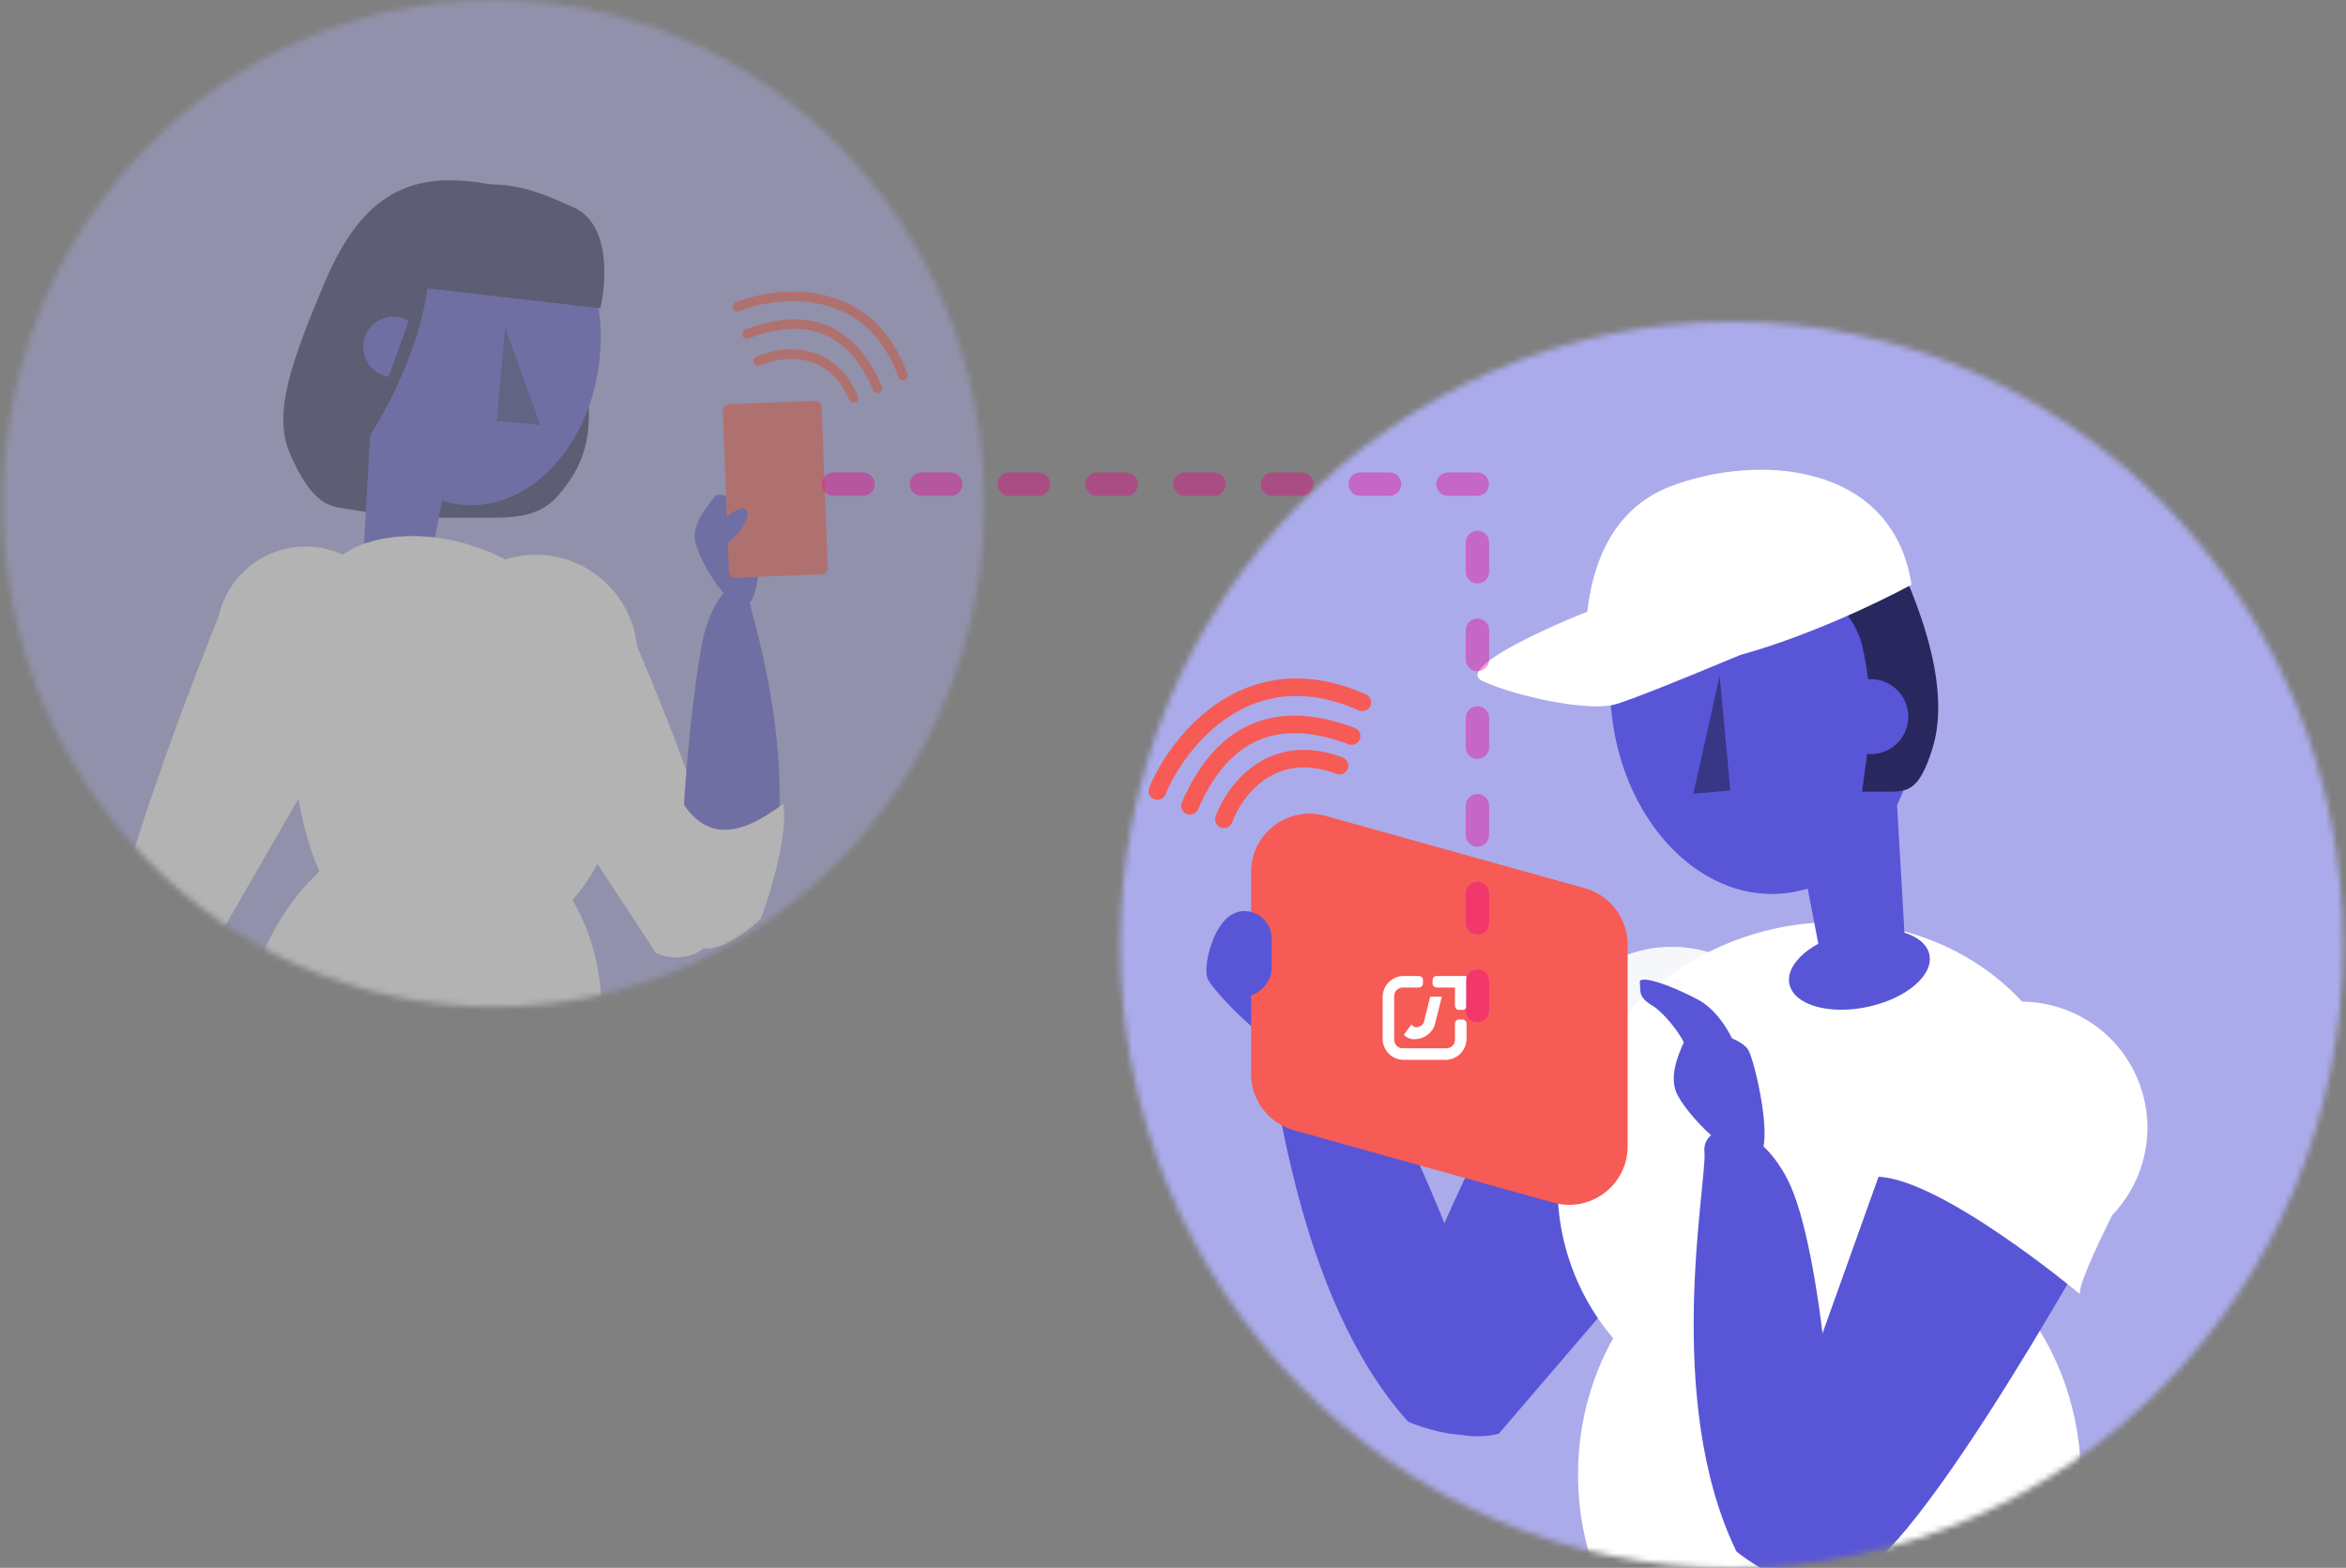 <svg xmlns="http://www.w3.org/2000/svg" width="401" height="268" viewBox="0 0 401 268" fill="none"><rect x="0" y="0" width="401" height="268" fill="#808080" stroke="none"/><g opacity="0.4"><mask id="mask0_122_6248" style="mask-type:alpha" maskUnits="userSpaceOnUse" x="0" y="0" width="169" height="173"><path d="M0.501 86.05C0.501 133.574 38.05 172.1 84.368 172.1C130.687 172.1 168.236 133.574 168.236 86.05C168.236 38.526 130.687 0 84.368 0C38.05 0 0.501 38.526 0.501 86.05Z" fill="#E5E8ED"></path></mask><g mask="url(#mask0_122_6248)"><path d="M-12.76 -6.63H214.001V216.152H-12.76V-6.63Z" fill="#ABABEB"></path><path fill-rule="evenodd" clip-rule="evenodd" d="M137.534 61.591C134.623 60.994 131.695 61.672 129.906 62.484C129.495 62.67 129.011 62.487 128.825 62.075C128.639 61.663 128.822 61.177 129.233 60.991C131.256 60.072 134.537 59.303 137.861 59.985C141.239 60.678 144.591 62.859 146.658 67.697C146.836 68.114 146.644 68.595 146.229 68.773C145.815 68.952 145.334 68.759 145.157 68.343C143.303 64.003 140.392 62.177 137.534 61.591Z" fill="#F65B55"></path><path fill-rule="evenodd" clip-rule="evenodd" d="M141.3 57.398C137.896 55.799 133.536 55.726 127.954 57.859C127.533 58.02 127.061 57.808 126.9 57.385C126.74 56.962 126.951 56.489 127.373 56.328C133.228 54.09 138.071 54.071 141.993 55.914C145.901 57.751 148.737 61.363 150.743 66.059C150.921 66.475 150.728 66.956 150.314 67.135C149.899 67.313 149.419 67.12 149.241 66.704C147.326 62.221 144.716 59.004 141.3 57.398Z" fill="#F65B55"></path><path fill-rule="evenodd" clip-rule="evenodd" d="M139.631 51.855C134.175 50.833 128.825 52.158 126.347 53.205C125.931 53.38 125.452 53.184 125.277 52.767C125.102 52.35 125.297 51.87 125.713 51.694C128.408 50.556 134.086 49.149 139.931 50.244C145.841 51.351 151.878 55.015 155.116 63.915C155.271 64.34 155.053 64.81 154.629 64.966C154.205 65.121 153.736 64.902 153.581 64.477C150.557 56.166 145.021 52.865 139.631 51.855Z" fill="#F65B55"></path><path d="M55.298 48.745C60.989 35.13 68.084 29.854 79.863 30.963C88.996 31.822 98.853 35.63 98.853 44.833C98.853 65.913 104.722 74.082 95.352 84.762C91.91 88.685 87.22 88.499 82.009 88.499C70.573 88.499 68.395 88.499 59.648 87.045C56.587 86.536 53.583 86.726 49.606 77.659C46.611 70.83 49.606 62.362 55.298 48.745Z" fill="#28285E"></path><path d="M129.782 89.006C130.216 90.656 130.105 99.654 128.485 102.638C125.219 105.924 119.795 96.41 118.88 92.724C118.077 89.492 121.181 86.278 122.157 84.889C123.133 83.501 129.24 86.943 129.782 89.006Z" fill="#5856D6"></path><path d="M123.247 158.14C126.146 151.563 112.354 117.862 105.096 101.833C88.137 97.963 81.727 108.993 80.642 114.991L112.146 162.931C114.638 164.074 120.347 164.716 123.247 158.14Z" fill="white"></path><path d="M108.5 108.211C110.726 117.576 104.963 126.977 95.629 129.21C86.295 131.443 76.924 125.662 74.698 116.298C72.472 106.934 78.234 97.532 87.569 95.299C96.903 93.066 106.274 98.847 108.5 108.211Z" fill="white"></path><path fill-rule="evenodd" clip-rule="evenodd" d="M78.998 86.286C90.621 87.362 101.16 76.009 102.536 60.93C103.913 45.85 95.606 32.755 83.983 31.679C72.359 30.604 61.821 41.957 60.444 57.036C59.873 63.296 60.97 69.214 63.281 74.072L62.162 94.002L73.468 96.586L75.558 85.595C76.665 85.943 77.814 86.177 78.998 86.286Z" fill="#5856D6"></path><path d="M92.379 72.658L86.347 56.02L84.891 71.965L92.379 72.658Z" fill="#383786"></path><path fill-rule="evenodd" clip-rule="evenodd" d="M97.861 153.881C103.816 146.938 107.363 137.226 107.022 126.591C106.366 106.177 87.136 91.082 69.615 91.648C52.095 92.215 49.404 106.177 50.059 126.591C50.322 134.764 51.801 142.574 54.606 148.964C46.992 156.092 41.866 166.907 41.47 178.71C40.8 198.725 53.989 214 70.929 212.829C87.869 211.657 102.146 194.481 102.816 174.467C103.078 166.649 101.226 159.555 97.861 153.881Z" fill="white"></path><path d="M67.486 108.723C67.486 117.172 60.659 124.021 52.238 124.021C43.816 124.021 36.989 117.172 36.989 108.723C36.989 100.275 43.816 93.425 52.238 93.425C60.659 93.425 67.486 100.275 67.486 108.723Z" fill="white"></path><path d="M18.602 168.529C15.938 160.88 31.288 120.064 39.296 100.612C56.621 95.056 62.653 107.796 63.504 114.86L29.64 173.593C27.07 175.092 21.265 176.177 18.602 168.529Z" fill="white"></path><path d="M102.6 52.695L71.841 49.162L61.98 48.455C62.528 46.963 63.764 43.556 64.328 41.859C65.032 39.739 71.841 32.437 79.355 31.731C86.868 31.024 90.39 31.966 98.139 35.499C104.337 38.326 103.696 48.141 102.6 52.695Z" fill="#28285E"></path><path d="M59.867 54.58C59.679 53.826 61.98 47.356 63.154 44.215C66.832 38.248 74.048 30.035 73.485 44.922C72.921 59.809 63.702 74.68 59.162 80.255C59.475 72.011 60.054 55.333 59.867 54.58Z" fill="#28285E"></path><path fill-rule="evenodd" clip-rule="evenodd" d="M69.867 54.834C69.6 54.678 69.314 54.543 69.013 54.433C66.331 53.459 63.368 54.85 62.397 57.541C61.426 60.232 62.813 63.204 65.495 64.178C65.797 64.288 66.102 64.368 66.407 64.419L69.867 54.834Z" fill="#5856D6"></path><path d="M123.54 70.226C123.517 69.623 123.986 69.115 124.587 69.092L139.303 68.52C139.904 68.496 140.41 68.966 140.433 69.569L141.495 97.043C141.518 97.646 141.05 98.154 140.449 98.177L125.733 98.75C125.132 98.773 124.625 98.303 124.602 97.7L123.54 70.226Z" fill="#F65B55"></path><path d="M127.501 87.076C128.189 87.67 127.581 89.511 126.142 91.187C124.704 92.863 122.981 93.74 122.293 93.146C121.605 92.552 122.213 90.712 123.651 89.035C125.089 87.359 126.813 86.482 127.501 87.076Z" fill="#5856D6"></path><path d="M117.125 157.328C118.542 165.53 126.282 158.826 130.114 155.163C138.005 134.885 128.753 105.719 127.664 101.348C126.694 97.456 121.673 101.348 120.039 109.816C118.076 119.994 115.353 147.077 117.125 157.328Z" fill="#5856D6"></path><path d="M116.779 157.799C118.196 166.001 126.215 160.726 130.047 157.063C135.23 142.597 133.869 137.407 133.869 137.407C126.302 143.143 120.138 144.132 115.683 135.494C114.866 149.973 115.008 147.548 116.779 157.799Z" fill="white"></path></g></g><mask id="mask1_122_6248" style="mask-type:alpha" maskUnits="userSpaceOnUse" x="191" y="55" width="210" height="213"><ellipse cx="296.001" cy="161.5" rx="104.5" ry="106.5" fill="#E5E8ED"></ellipse></mask><g mask="url(#mask1_122_6248)"><rect x="177.93" y="48.238" width="232.071" height="227.2" fill="#ABABEB"></rect><path d="M207.784 139.551C207.504 140.33 207.91 141.187 208.691 141.466C209.472 141.745 210.333 141.34 210.613 140.562L207.784 139.551ZM228.427 132.284C229.203 132.579 230.071 132.191 230.367 131.418C230.662 130.645 230.273 129.78 229.498 129.486L228.427 132.284ZM210.613 140.562C211.412 138.338 213.29 135.236 216.243 133.222C219.112 131.266 223.097 130.26 228.427 132.284L229.498 129.486C223.239 127.109 218.221 128.245 214.546 130.751C210.953 133.201 208.743 136.884 207.784 139.551L210.613 140.562Z" fill="#F65B55"></path><path d="M202.021 137.171C201.694 137.931 202.047 138.811 202.81 139.137C203.572 139.463 204.456 139.111 204.783 138.35L202.021 137.171ZM230.503 127.229C231.279 127.523 232.147 127.135 232.443 126.363C232.738 125.59 232.349 124.725 231.574 124.43L230.503 127.229ZM204.783 138.35C207.681 131.614 211.445 127.907 215.662 126.307C219.904 124.697 224.907 125.104 230.503 127.229L231.574 124.43C225.581 122.155 219.769 121.544 214.593 123.508C209.391 125.482 205.131 129.94 202.021 137.171L204.783 138.35Z" fill="#F65B55"></path><path d="M196.44 134.68C196.14 135.451 196.524 136.318 197.297 136.618C198.071 136.917 198.941 136.535 199.242 135.764L196.44 134.68ZM232.252 121.429C233.01 121.765 233.898 121.426 234.236 120.67C234.573 119.915 234.232 119.029 233.474 118.693L232.252 121.429ZM199.242 135.764C200.43 132.716 203.832 126.889 209.376 122.968C214.821 119.117 222.383 117.051 232.252 121.429L233.474 118.693C222.556 113.849 213.874 116.115 207.637 120.526C201.5 124.866 197.785 131.23 196.44 134.68L199.242 135.764Z" fill="#F65B55"></path><path d="M256.459 237.952C258.483 248.054 246.803 245.553 240.709 243.04C221.35 221.572 218.254 183.581 216.396 178.974C214.538 174.367 222.636 170.252 231.421 179.63C240.207 189.009 253.928 225.324 256.459 237.952Z" fill="#5856D6"></path><path d="M239.656 237.316C235.38 228.599 256.263 188.386 267.239 169.369C292.602 167.142 302.082 182.001 303.652 189.708L256.195 245.064C252.464 246.114 243.931 246.033 239.656 237.316Z" fill="#5856D6"></path><ellipse rx="21.65" ry="21.574" transform="matrix(-1 0 0 1 285.758 183.412)" fill="#F5F7FA"></ellipse><path d="M206.505 167.484C207.482 169.358 215.094 177.514 219.079 178.897C224.835 179.184 221.9 165.938 219.668 161.796C217.711 158.163 212.165 157.807 210.106 157.349C208.047 156.891 205.284 165.141 206.505 167.484Z" fill="#5856D6"></path><path fill-rule="evenodd" clip-rule="evenodd" d="M275.731 228.76C273.511 226.142 271.602 223.209 270.075 219.983C260.034 198.763 270.34 172.907 293.094 162.233C315.848 151.558 342.433 160.107 352.475 181.327C359.342 195.839 356.692 212.519 347.053 225.029C352.173 232.303 355.331 241.252 355.653 251.004C356.488 276.289 337.938 297.387 314.219 298.127C290.501 298.867 270.596 278.968 269.761 253.683C269.46 244.581 271.671 236.022 275.731 228.76Z" fill="white"></path><path fill-rule="evenodd" clip-rule="evenodd" d="M304.723 152.732C290.262 154.046 277.132 139.97 275.396 121.291C273.661 102.613 283.977 86.406 298.439 85.091C312.9 83.777 326.03 97.853 327.766 116.532C328.486 124.282 327.131 131.606 324.267 137.618L325.69 162.273L311.601 165.454L308.987 151.886C307.614 152.312 306.19 152.599 304.723 152.732Z" fill="#5856D6"></path><path d="M289.44 135.69L293.946 115.504L295.76 135.113L289.44 135.69Z" fill="#383786"></path><path d="M318.287 135.329H322.676C326.186 135.329 328.054 135.112 330.282 128.04C333.055 119.241 329.579 108.309 326.771 101.219C323.931 94.046 316.669 87.93 308.633 86.059C299.301 83.886 284.057 88.975 276.158 94.514C269.839 98.945 275.378 103.065 271.77 101.219C273.818 105.592 265.216 108.507 271.77 112.006C279.962 116.379 301.319 101.219 308.633 101.219C314.484 101.219 317.507 107.244 318.287 110.257C320.689 121.014 319.469 126.013 318.287 135.329Z" fill="#28285E"></path><path fill-rule="evenodd" clip-rule="evenodd" d="M318.58 116.193C318.959 116.123 319.35 116.087 319.75 116.087C323.305 116.087 326.186 118.959 326.186 122.501C326.186 126.043 323.305 128.915 319.75 128.915C319.35 128.915 318.959 128.878 318.58 128.809V116.193Z" fill="#5856D6"></path><ellipse rx="21.62" ry="21.604" transform="matrix(-0.926 -0.377 -0.38 0.925 345.418 192.801)" fill="white"></ellipse><path d="M301.363 196.258C302.428 192.186 299.865 181.347 298.846 179.496C298.452 178.781 297.375 178.069 296.053 177.483C294.819 175.035 292.895 172.305 290.272 170.899C285.089 168.12 280.099 166.631 280.292 167.92C280.486 169.21 279.864 170.358 282.336 171.832C284.429 173.079 287.042 176.518 287.808 178.181C286.762 180.521 285.182 184.272 286.77 187.25C288.982 191.4 298.396 201.189 301.363 196.258Z" fill="#5856D6"></path><path d="M315.476 270.311C326.003 267.977 352.946 220.955 365.56 197.984C354.76 174.094 336.613 176.64 328.432 180.651L299.622 261.17C300.52 265.19 304.949 272.646 315.476 270.311Z" fill="#5856D6"></path><path d="M313.372 264.663C312.496 274.93 301.967 269.308 296.812 265.214C284.2 239.249 291.836 201.886 291.337 196.946C290.837 192.007 299.771 190.283 305.596 201.716C311.421 213.15 314.467 251.83 313.372 264.663Z" fill="#5856D6"></path><path d="M355.547 221.225C355.391 221.015 354.959 218.88 366.233 197.657C353.92 172.561 336.048 175.396 327.612 179.209L320.996 201.143C331.828 201.547 354.655 220.482 355.547 221.225C355.562 221.245 355.574 221.248 355.574 221.248C355.574 221.248 355.565 221.24 355.547 221.225Z" fill="white"></path><path d="M213.846 149.085C213.846 142.467 220.16 137.674 226.535 139.453L270.898 151.835C275.221 153.041 278.21 156.979 278.21 161.467V195.948C278.21 202.566 271.896 207.359 265.522 205.58L221.158 193.197C216.836 191.991 213.846 188.053 213.846 183.566V149.085Z" fill="#F65B55"></path><rect width="9.362" height="14.577" rx="4.681" transform="matrix(-1 0 0 1 217.357 155.736)" fill="#5856D6"></rect><path d="M271.315 104.548C272.081 97.789 274.826 87.235 285.524 83.144C300.489 77.42 323.557 79.062 326.732 99.945C320.378 103.37 308.43 108.941 297.489 111.949C288.162 115.85 278.319 119.85 275.87 120.46C271.189 121.626 258.901 119.003 253.342 116.379C249.078 114.366 262.945 107.903 271.315 104.548Z" fill="white"></path><ellipse rx="12.228" ry="6.568" transform="matrix(0.978 -0.207 0.209 0.978 317.824 165.698)" fill="#5856D6"></ellipse></g><g clip-path="url(#clip0_122_6248)"><path d="M250.67 166.832H245.561C245.378 166.832 245.203 166.904 245.074 167.034C244.944 167.163 244.872 167.338 244.872 167.521V168.115C244.872 168.206 244.89 168.295 244.924 168.379C244.959 168.462 245.01 168.538 245.074 168.602C245.138 168.666 245.214 168.716 245.298 168.751C245.381 168.785 245.471 168.803 245.561 168.802H248.694V171.94C248.694 172.031 248.712 172.12 248.747 172.204C248.781 172.287 248.832 172.363 248.896 172.427C248.96 172.491 249.036 172.541 249.12 172.576C249.204 172.61 249.293 172.628 249.384 172.627H249.978C250.068 172.628 250.158 172.61 250.241 172.576C250.325 172.541 250.401 172.491 250.465 172.427C250.529 172.363 250.58 172.287 250.615 172.204C250.649 172.12 250.667 172.031 250.667 171.94L250.67 166.832Z" fill="white"></path><path d="M242.093 175.601C241.986 175.608 241.88 175.593 241.779 175.556C241.679 175.52 241.588 175.463 241.511 175.39L241.261 175.104L239.958 176.899L240.17 177.089C240.614 177.464 241.182 177.66 241.762 177.636H241.815C242.664 177.625 243.485 177.326 244.142 176.787C244.778 176.263 245.211 175.533 245.366 174.724L246.448 170.364H244.463L243.419 174.577V174.588C243.3 175.195 242.654 175.601 242.093 175.601Z" fill="white"></path><path d="M249.98 174.265H249.386C249.295 174.265 249.206 174.283 249.122 174.318C249.038 174.352 248.962 174.403 248.898 174.467C248.834 174.531 248.784 174.607 248.749 174.691C248.714 174.774 248.697 174.864 248.697 174.954V177.736C248.696 178.122 248.542 178.493 248.268 178.766C247.995 179.039 247.624 179.193 247.237 179.193H239.766C239.378 179.193 239.007 179.039 238.733 178.765C238.459 178.492 238.304 178.121 238.304 177.733V170.264C238.304 169.877 238.459 169.505 238.733 169.231C239.007 168.957 239.378 168.803 239.766 168.802H242.547C242.728 168.799 242.9 168.726 243.027 168.597C243.154 168.469 243.226 168.296 243.227 168.115V167.521C243.227 167.34 243.155 167.166 243.028 167.037C242.901 166.908 242.728 166.834 242.547 166.832H239.932C239.46 166.831 238.991 166.924 238.555 167.104C238.118 167.285 237.721 167.55 237.387 167.884C237.052 168.218 236.787 168.614 236.606 169.051C236.426 169.488 236.333 169.956 236.333 170.428V177.572C236.333 178.526 236.712 179.44 237.387 180.115C238.061 180.789 238.976 181.168 239.93 181.168H247.073C248.027 181.168 248.941 180.788 249.615 180.114C250.29 179.44 250.669 178.525 250.67 177.572V174.957C250.67 174.866 250.652 174.776 250.618 174.692C250.583 174.608 250.533 174.532 250.469 174.468C250.404 174.404 250.328 174.353 250.245 174.318C250.161 174.283 250.071 174.265 249.98 174.265Z" fill="white"></path></g><path opacity="0.4" d="M142.507 82.76H252.538V173.041" stroke="#EC008C" stroke-width="4" stroke-linecap="round" stroke-linejoin="round" stroke-dasharray="5 10"></path><defs><clipPath id="clip0_122_6248"><rect width="14.336" height="14.336" fill="white" transform="translate(236.333 166.832)"></rect></clipPath></defs></svg>